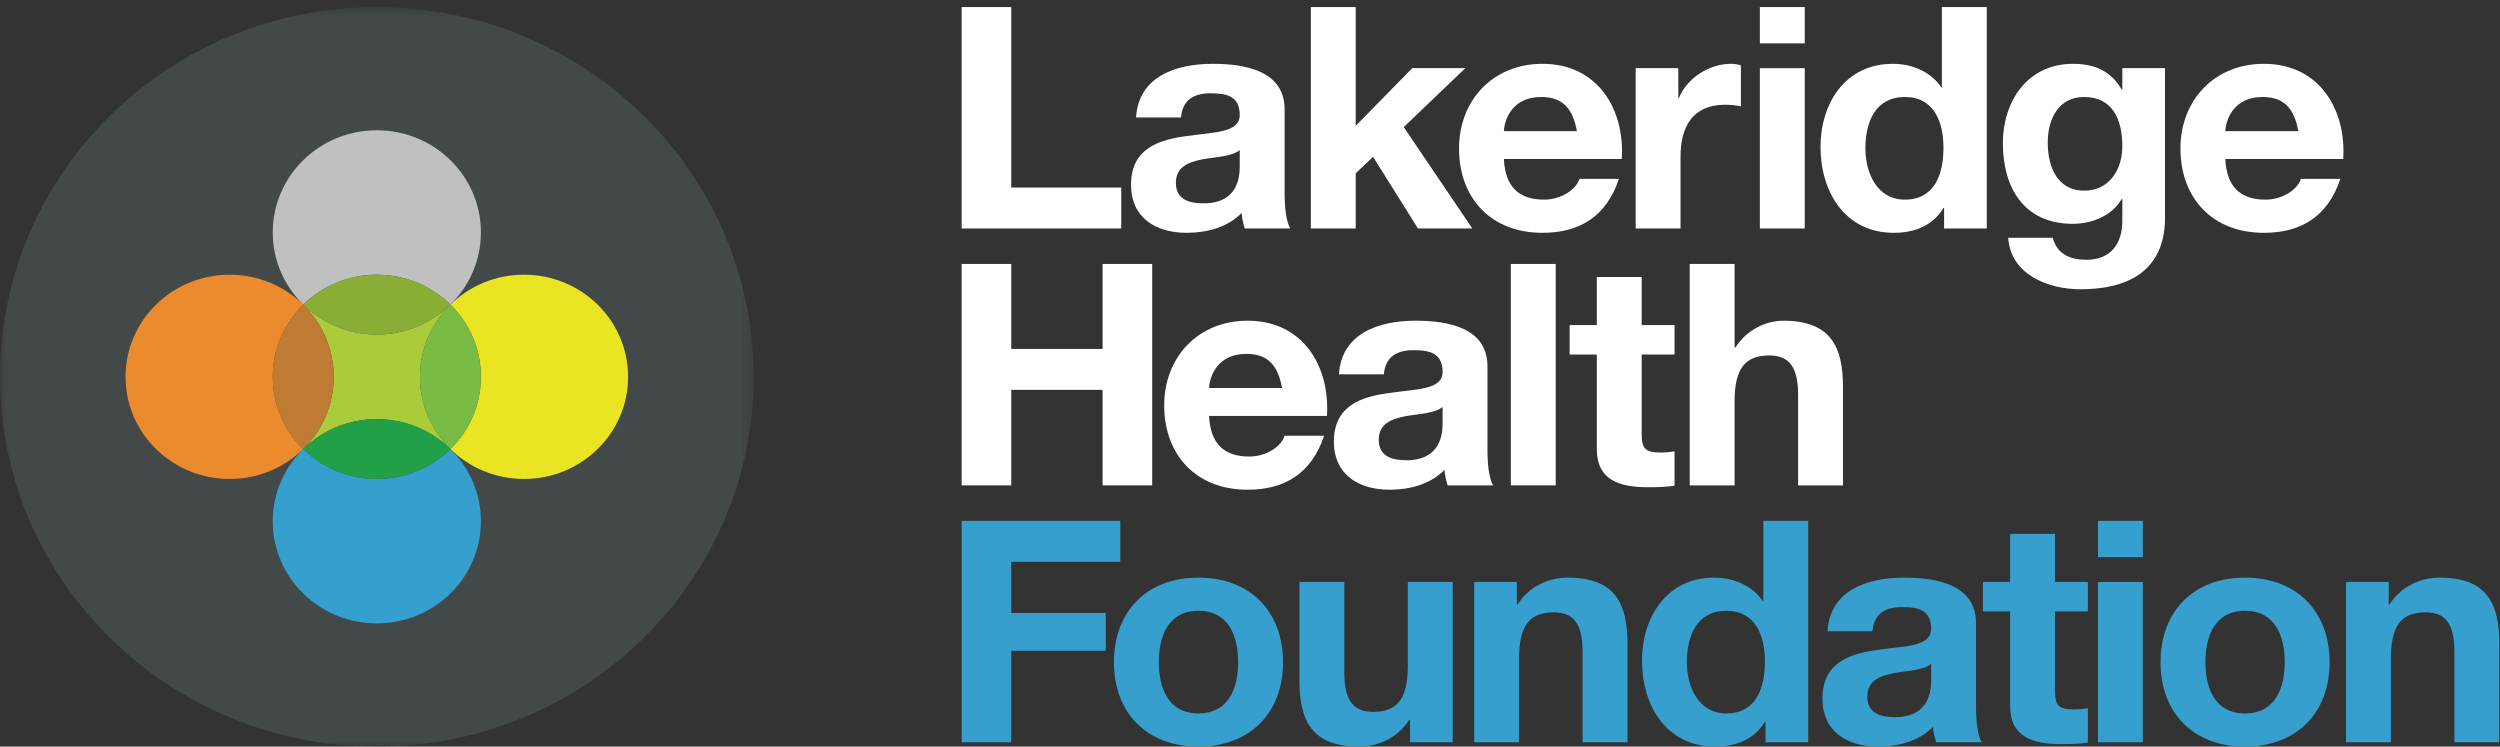 <?xml version="1.0" encoding="UTF-8"?>
<svg width="221px" height="66px" viewBox="0 0 221 66" version="1.1" xmlns="http://www.w3.org/2000/svg" xmlns:xlink="http://www.w3.org/1999/xlink">
    <rect x="0" y="0" width="221" height="66" fill="#333333" stroke="none"/>
    <!-- Generator: Sketch 61.2 (89653) - https://sketch.com -->
    <title>Lakeridge Foundation_H_cmyk</title>
    <desc>Created with Sketch.</desc>
    <defs>
        <polygon id="path-1" points="0.038 0.625 66.623 0.625 66.623 66 0.038 66"></polygon>
    </defs>
    <g id="1.0-Homepage" stroke="none" stroke-width="1" fill="none" fill-rule="evenodd">
        <g id="T1-1840" transform="translate(-149, -6165)">
            <g id="Footer" transform="translate(0, 6052)">
                <g id="Lakeridge-Foundation_H_cmyk" transform="translate(149, 113)">
                    <g id="Group-3">
                        <mask id="mask-2" fill="white">
                            <use xlink:href="#path-1"></use>
                        </mask>
                        <g id="Clip-2"></g>
                        <path d="M66.623,33.312 C66.623,51.366 51.709,66 33.311,66 C14.914,66 0,51.366 0,33.312 C0,15.259 14.914,0.625 33.311,0.625 C51.709,0.625 66.623,15.259 66.623,33.312" id="Fill-1" fill="#434849" mask="url(#mask-2)"></path>
                    </g>
                    <g id="Group-11" transform="translate(11.098, 11.515)">
                        <path d="M35.225,12.769 C32.685,12.769 30.385,13.779 28.72,15.413 C30.385,17.046 31.415,19.303 31.415,21.796 C31.415,24.29 30.385,26.548 28.719,28.182 C30.384,29.816 32.685,30.826 35.225,30.826 C40.307,30.826 44.427,26.784 44.427,21.798 C44.427,16.811 40.307,12.769 35.225,12.769" id="Fill-4" fill="#EAE522"></path>
                        <path d="M22.213,12.768 C24.755,12.768 27.054,13.779 28.72,15.413 C28.717,15.416 28.713,15.42 28.71,15.423 C30.38,13.789 31.415,11.528 31.415,9.029 C31.415,4.043 27.295,-1.61648472e-13 22.213,-1.61648472e-13 C17.132,-1.61648472e-13 13.013,4.043 13.013,9.029 C13.013,11.523 14.042,13.78 15.706,15.414 C17.371,13.779 19.672,12.768 22.213,12.768" id="Fill-5" fill="#BFC0BF"></path>
                        <path d="M28.702,28.164 C28.709,28.17 28.713,28.176 28.719,28.182 C27.054,29.815 24.753,30.826 22.213,30.826 C19.673,30.826 17.373,29.815 15.708,28.181 C14.043,29.814 13.013,32.072 13.013,34.565 C13.013,39.551 17.132,43.595 22.213,43.595 C27.296,43.595 31.415,39.551 31.415,34.565 C31.415,32.063 30.378,29.799 28.702,28.164" id="Fill-6" fill="#35A0CD"></path>
                        <path d="M13.013,21.796 C13.013,19.304 14.042,17.047 15.706,15.414 C15.711,15.418 15.715,15.422 15.72,15.426 C14.054,13.785 11.75,12.769 9.202,12.769 C4.121,12.769 1.77635684e-14,16.811 1.77635684e-14,21.798 C1.77635684e-14,26.785 4.121,30.826 9.202,30.826 C11.751,30.826 14.057,29.809 15.722,28.167 C15.718,28.172 15.711,28.176 15.708,28.181 C14.043,26.547 13.013,24.29 13.013,21.796" id="Fill-7" fill="#EB8B2D"></path>
                        <path d="M28.71,15.423 C27.045,17.052 24.749,18.058 22.213,18.058 C19.678,18.058 17.385,17.053 15.72,15.426 C17.378,17.059 18.403,19.311 18.403,21.798 C18.403,24.284 17.38,26.535 15.722,28.167 C17.387,26.541 19.68,25.536 22.213,25.536 C24.746,25.536 27.04,26.541 28.702,28.164 C27.048,26.532 26.024,24.282 26.024,21.798 C26.024,19.309 27.05,17.056 28.71,15.423" id="Fill-8" fill="#ABCC3A"></path>
                        <path d="M15.72,15.426 C15.715,15.422 15.711,15.418 15.706,15.414 C14.042,17.047 13.013,19.304 13.013,21.796 C13.013,24.29 14.043,26.547 15.708,28.181 C15.711,28.176 15.718,28.172 15.722,28.167 C17.38,26.535 18.403,24.284 18.403,21.798 C18.403,19.311 17.378,17.059 15.72,15.426" id="Fill-9" fill="#BF7B32"></path>
                        <path d="M22.213,30.826 C24.753,30.826 27.054,29.815 28.719,28.182 C28.713,28.176 28.709,28.17 28.702,28.164 C27.04,26.541 24.746,25.536 22.213,25.536 C19.673,25.536 17.373,26.547 15.708,28.181 C17.373,29.815 19.673,30.826 22.213,30.826" id="Fill-10" fill="#22A047"></path>
                        <path d="M22.213,18.058 C24.749,18.058 27.045,17.052 28.71,15.423 C28.713,15.42 28.717,15.416 28.72,15.413 C27.054,13.779 24.755,12.768 22.213,12.768 C19.672,12.768 17.371,13.779 15.706,15.414 C17.371,17.047 19.672,18.058 22.213,18.058" id="Fill-11" fill="#8AAD36"></path>
                        <path d="M31.415,21.796 C31.415,19.303 30.385,17.046 28.72,15.413 C27.054,17.046 26.024,19.303 26.024,21.798 C26.024,24.291 27.054,26.548 28.719,28.182 C30.385,26.548 31.415,24.29 31.415,21.796" id="Fill-12" fill="#79BB43"></path>
                    </g>
                    <polyline id="Fill-13" fill="#FFFFFF" points="85.01 0.625 89.395 0.625 89.395 16.579 99.118 16.579 99.118 20.197 85.01 20.197 85.01 0.625"></polyline>
                    <path d="M109.592,13.262 C108.921,13.837 107.525,13.865 106.296,14.084 C105.067,14.331 103.948,14.742 103.948,16.167 C103.948,17.621 105.094,17.977 106.38,17.977 C109.48,17.977 109.592,15.565 109.592,14.715 L109.592,13.262 Z M100.428,10.383 C100.652,6.738 103.976,5.641 107.218,5.641 C110.095,5.641 113.559,6.271 113.559,9.671 L113.559,17.045 C113.559,18.333 113.699,19.621 114.062,20.197 L110.038,20.197 C109.9,19.759 109.788,19.293 109.759,18.826 C108.503,20.115 106.659,20.581 104.899,20.581 C102.161,20.581 99.982,19.238 99.982,16.332 C99.982,13.125 102.44,12.357 104.899,12.028 C107.329,11.672 109.592,11.754 109.592,10.164 C109.592,8.492 108.418,8.246 107.022,8.246 C105.514,8.246 104.535,8.848 104.396,10.383 L100.428,10.383 L100.428,10.383 Z" id="Fill-14" fill="#FFFFFF"></path>
                    <polyline id="Fill-15" fill="#FFFFFF" points="115.877 0.625 119.843 0.625 119.843 11.124 124.845 6.025 129.537 6.025 124.09 11.233 130.152 20.197 125.347 20.197 121.38 13.865 119.843 15.317 119.843 20.197 115.877 20.197 115.877 0.625"></polyline>
                    <path d="M139.398,11.59 C139.035,9.616 138.169,8.574 136.241,8.574 C133.727,8.574 133,10.493 132.944,11.59 L139.398,11.59 Z M132.944,14.057 C133.057,16.524 134.286,17.648 136.492,17.648 C138.085,17.648 139.37,16.688 139.621,15.811 L143.113,15.811 C141.996,19.156 139.621,20.581 136.353,20.581 C131.799,20.581 128.978,17.511 128.978,13.125 C128.978,8.875 131.967,5.641 136.353,5.641 C141.269,5.641 143.644,9.698 143.366,14.057 L132.944,14.057 L132.944,14.057 Z" id="Fill-16" fill="#FFFFFF"></path>
                    <path d="M144.594,6.025 L148.364,6.025 L148.364,8.656 L148.42,8.656 C149.146,6.875 151.102,5.641 153.03,5.641 C153.309,5.641 153.644,5.695 153.895,5.778 L153.895,9.397 C153.533,9.314 152.946,9.259 152.471,9.259 C149.566,9.259 148.559,11.316 148.559,13.81 L148.559,20.197 L144.594,20.197 L144.594,6.025" id="Fill-17" fill="#FFFFFF"></path>
                    <path d="M155.571,20.197 L159.538,20.197 L159.538,6.025 L155.571,6.025 L155.571,20.197 Z M155.571,3.832 L159.538,3.832 L159.538,0.625 L155.571,0.625 L155.571,3.832 Z" id="Fill-18" fill="#FFFFFF"></path>
                    <path d="M168.394,8.574 C165.795,8.574 164.902,10.767 164.902,13.097 C164.902,15.317 165.935,17.648 168.394,17.648 C171.02,17.648 171.802,15.4 171.802,13.07 C171.802,10.767 170.964,8.574 168.394,8.574 Z M171.857,18.388 L171.802,18.388 C170.88,19.923 169.26,20.581 167.416,20.581 C163.058,20.581 160.934,16.908 160.934,12.988 C160.934,9.177 163.085,5.641 167.333,5.641 C169.037,5.641 170.712,6.354 171.634,7.752 L171.607,7.752 L171.662,7.752 L171.662,0.625 L175.63,0.625 L175.63,20.197 L171.857,20.197 L171.857,18.388 L171.857,18.388 Z" id="Fill-19" fill="#FFFFFF"></path>
                    <path d="M187.613,12.933 C187.613,10.63 186.801,8.574 184.233,8.574 C181.997,8.574 181.019,10.493 181.019,12.604 C181.019,14.633 181.802,16.853 184.233,16.853 C186.495,16.853 187.613,14.962 187.613,12.933 Z M191.385,19.293 C191.385,21.623 190.546,25.57 183.897,25.57 C181.048,25.57 177.722,24.254 177.527,21.019 L181.467,21.019 C181.83,22.473 183.031,22.966 184.428,22.966 C186.635,22.966 187.64,21.486 187.613,19.457 L187.613,17.593 L187.557,17.593 C186.691,19.073 184.958,19.786 183.226,19.786 C178.896,19.786 177.053,16.552 177.053,12.659 C177.053,8.985 179.203,5.641 183.254,5.641 C185.154,5.641 186.607,6.271 187.557,7.917 L187.613,7.917 L187.613,6.025 L191.385,6.025 L191.385,19.293 L191.385,19.293 Z" id="Fill-20" fill="#FFFFFF"></path>
                    <path d="M203.173,11.59 C202.809,9.616 201.943,8.574 200.015,8.574 C197.501,8.574 196.775,10.493 196.719,11.59 L203.173,11.59 Z M196.719,14.057 C196.831,16.524 198.06,17.648 200.266,17.648 C201.859,17.648 203.144,16.688 203.396,15.811 L206.887,15.811 C205.77,19.156 203.396,20.581 200.127,20.581 C195.574,20.581 192.752,17.511 192.752,13.125 C192.752,8.875 195.741,5.641 200.127,5.641 C205.044,5.641 207.418,9.698 207.14,14.057 L196.719,14.057 L196.719,14.057 Z" id="Fill-21" fill="#FFFFFF"></path>
                    <polyline id="Fill-22" fill="#FFFFFF" points="85.01 23.334 89.395 23.334 89.395 30.845 97.469 30.845 97.469 23.334 101.855 23.334 101.855 42.907 97.469 42.907 97.469 34.463 89.395 34.463 89.395 42.907 85.01 42.907 85.01 23.334"></polyline>
                    <path d="M113.335,34.299 C112.972,32.326 112.107,31.283 110.178,31.283 C107.665,31.283 106.938,33.203 106.883,34.299 L113.335,34.299 Z M106.883,36.766 C106.993,39.234 108.223,40.358 110.43,40.358 C112.023,40.358 113.308,39.398 113.559,38.521 L117.051,38.521 C115.933,41.865 113.559,43.291 110.29,43.291 C105.737,43.291 102.915,40.22 102.915,35.834 C102.915,31.585 105.904,28.35 110.29,28.35 C115.207,28.35 117.582,32.408 117.302,36.766 L106.883,36.766 L106.883,36.766 Z" id="Fill-23" fill="#FFFFFF"></path>
                    <path d="M127.525,35.971 C126.856,36.547 125.459,36.575 124.23,36.794 C123,37.041 121.883,37.452 121.883,38.877 C121.883,40.33 123.029,40.686 124.313,40.686 C127.414,40.686 127.525,38.274 127.525,37.424 L127.525,35.971 Z M118.363,33.092 C118.586,29.447 121.911,28.35 125.151,28.35 C128.028,28.35 131.492,28.981 131.492,32.38 L131.492,39.755 C131.492,41.043 131.632,42.331 131.996,42.907 L127.973,42.907 C127.833,42.468 127.722,42.002 127.694,41.536 C126.436,42.825 124.593,43.291 122.832,43.291 C120.095,43.291 117.915,41.948 117.915,39.041 C117.915,35.834 120.374,35.067 122.832,34.738 C125.263,34.382 127.525,34.463 127.525,32.874 C127.525,31.202 126.353,30.955 124.956,30.955 C123.447,30.955 122.47,31.558 122.33,33.092 L118.363,33.092 L118.363,33.092 Z" id="Fill-24" fill="#FFFFFF"></path>
                    <polygon id="Fill-25" fill="#FFFFFF" points="133.559 42.906 137.526 42.906 137.526 23.334 133.559 23.334"></polygon>
                    <path d="M145.124,28.735 L148.03,28.735 L148.03,31.339 L145.124,31.339 L145.124,38.356 C145.124,39.672 145.459,40.002 146.8,40.002 C147.219,40.002 147.61,39.974 148.03,39.891 L148.03,42.935 C147.359,43.044 146.494,43.072 145.711,43.072 C143.28,43.072 141.158,42.523 141.158,39.7 L141.158,31.339 L138.755,31.339 L138.755,28.735 L141.158,28.735 L141.158,24.485 L145.124,24.485 L145.124,28.735" id="Fill-26" fill="#FFFFFF"></path>
                    <path d="M149.37,23.334 L153.337,23.334 L153.337,30.708 L153.421,30.708 C154.426,29.118 156.159,28.35 157.639,28.35 C161.858,28.35 162.919,30.681 162.919,34.189 L162.919,42.907 L158.952,42.907 L158.952,34.903 C158.952,32.572 158.254,31.421 156.41,31.421 C154.259,31.421 153.337,32.6 153.337,35.478 L153.337,42.907 L149.37,42.907 L149.37,23.334" id="Fill-27" fill="#FFFFFF"></path>
                    <polyline id="Fill-28" fill="#369FCD" points="85.01 46.043 99.034 46.043 99.034 49.662 89.395 49.662 89.395 54.185 97.748 54.185 97.748 57.53 89.395 57.53 89.395 65.617 85.01 65.617 85.01 46.043"></polyline>
                    <path d="M105.932,63.067 C108.642,63.067 109.451,60.792 109.451,58.545 C109.451,56.269 108.642,53.993 105.932,53.993 C103.251,53.993 102.44,56.269 102.44,58.545 C102.44,60.792 103.251,63.067 105.932,63.067 Z M105.932,51.06 C110.487,51.06 113.419,54.021 113.419,58.545 C113.419,63.039 110.487,66 105.932,66 C101.407,66 98.473,63.039 98.473,58.545 C98.473,54.021 101.407,51.06 105.932,51.06 L105.932,51.06 Z" id="Fill-29" fill="#369FCD"></path>
                    <path d="M128.42,65.617 L124.649,65.617 L124.649,63.643 L124.565,63.643 C123.559,65.233 121.827,66 120.15,66 C115.932,66 114.87,63.67 114.87,60.161 L114.87,51.444 L118.838,51.444 L118.838,59.449 C118.838,61.779 119.535,62.93 121.38,62.93 C123.531,62.93 124.452,61.751 124.452,58.873 L124.452,51.444 L128.42,51.444 L128.42,65.617" id="Fill-30" fill="#369FCD"></path>
                    <path d="M130.318,51.444 L134.09,51.444 L134.09,53.417 L134.174,53.417 C135.179,51.828 136.911,51.06 138.588,51.06 C142.806,51.06 143.868,53.39 143.868,56.899 L143.868,65.617 L139.9,65.617 L139.9,57.612 C139.9,55.282 139.202,54.13 137.358,54.13 C135.207,54.13 134.285,55.309 134.285,58.187 L134.285,65.617 L130.318,65.617 L130.318,51.444" id="Fill-31" fill="#369FCD"></path>
                    <path d="M152.61,53.993 C150.013,53.993 149.119,56.187 149.119,58.517 C149.119,60.737 150.152,63.067 152.61,63.067 C155.237,63.067 156.019,60.82 156.019,58.489 C156.019,56.187 155.18,53.993 152.61,53.993 Z M156.075,63.808 L156.019,63.808 C155.097,65.343 153.476,66 151.633,66 C147.274,66 145.152,62.327 145.152,58.407 C145.152,54.597 147.303,51.06 151.548,51.06 C153.253,51.06 154.929,51.773 155.851,53.171 L155.824,53.171 L155.88,53.171 L155.88,46.043 L159.846,46.043 L159.846,65.617 L156.075,65.617 L156.075,63.808 L156.075,63.808 Z" id="Fill-32" fill="#369FCD"></path>
                    <path d="M170.713,58.682 C170.042,59.256 168.645,59.284 167.417,59.504 C166.187,59.751 165.07,60.161 165.07,61.587 C165.07,63.039 166.215,63.396 167.499,63.396 C170.6,63.396 170.713,60.983 170.713,60.134 L170.713,58.682 Z M161.549,55.803 C161.773,52.157 165.097,51.06 168.337,51.06 C171.215,51.06 174.679,51.69 174.679,55.09 L174.679,62.464 C174.679,63.753 174.819,65.041 175.183,65.617 L171.16,65.617 C171.02,65.178 170.909,64.712 170.88,64.246 C169.624,65.534 167.779,66 166.019,66 C163.281,66 161.103,64.657 161.103,61.751 C161.103,58.545 163.561,57.777 166.019,57.447 C168.45,57.091 170.713,57.173 170.713,55.583 C170.713,53.911 169.54,53.664 168.142,53.664 C166.633,53.664 165.656,54.268 165.516,55.803 L161.549,55.803 L161.549,55.803 Z" id="Fill-33" fill="#369FCD"></path>
                    <path d="M181.662,51.444 L184.568,51.444 L184.568,54.048 L181.662,54.048 L181.662,61.066 C181.662,62.382 181.997,62.711 183.338,62.711 C183.757,62.711 184.148,62.684 184.568,62.601 L184.568,65.644 C183.897,65.753 183.032,65.781 182.249,65.781 C179.818,65.781 177.696,65.233 177.696,62.41 L177.696,54.048 L175.293,54.048 L175.293,51.444 L177.696,51.444 L177.696,47.195 L181.662,47.195 L181.662,51.444" id="Fill-34" fill="#369FCD"></path>
                    <path d="M185.461,65.617 L189.428,65.617 L189.428,51.444 L185.461,51.444 L185.461,65.617 Z M185.461,49.252 L189.428,49.252 L189.428,46.043 L185.461,46.043 L185.461,49.252 Z" id="Fill-35" fill="#369FCD"></path>
                    <path d="M198.451,63.067 C201.161,63.067 201.97,60.792 201.97,58.545 C201.97,56.269 201.161,53.993 198.451,53.993 C195.769,53.993 194.959,56.269 194.959,58.545 C194.959,60.792 195.769,63.067 198.451,63.067 Z M198.451,51.06 C203.004,51.06 205.937,54.021 205.937,58.545 C205.937,63.039 203.004,66 198.451,66 C193.925,66 190.991,63.039 190.991,58.545 C190.991,54.021 193.925,51.06 198.451,51.06 L198.451,51.06 Z" id="Fill-36" fill="#369FCD"></path>
                    <path d="M207.389,51.444 L211.161,51.444 L211.161,53.417 L211.245,53.417 C212.251,51.828 213.982,51.06 215.659,51.06 C219.877,51.06 220.939,53.39 220.939,56.899 L220.939,65.617 L216.971,65.617 L216.971,57.612 C216.971,55.282 216.273,54.13 214.43,54.13 C212.279,54.13 211.356,55.309 211.356,58.187 L211.356,65.617 L207.389,65.617 L207.389,51.444" id="Fill-37" fill="#369FCD"></path>
                </g>
            </g>
        </g>
    </g>
</svg>